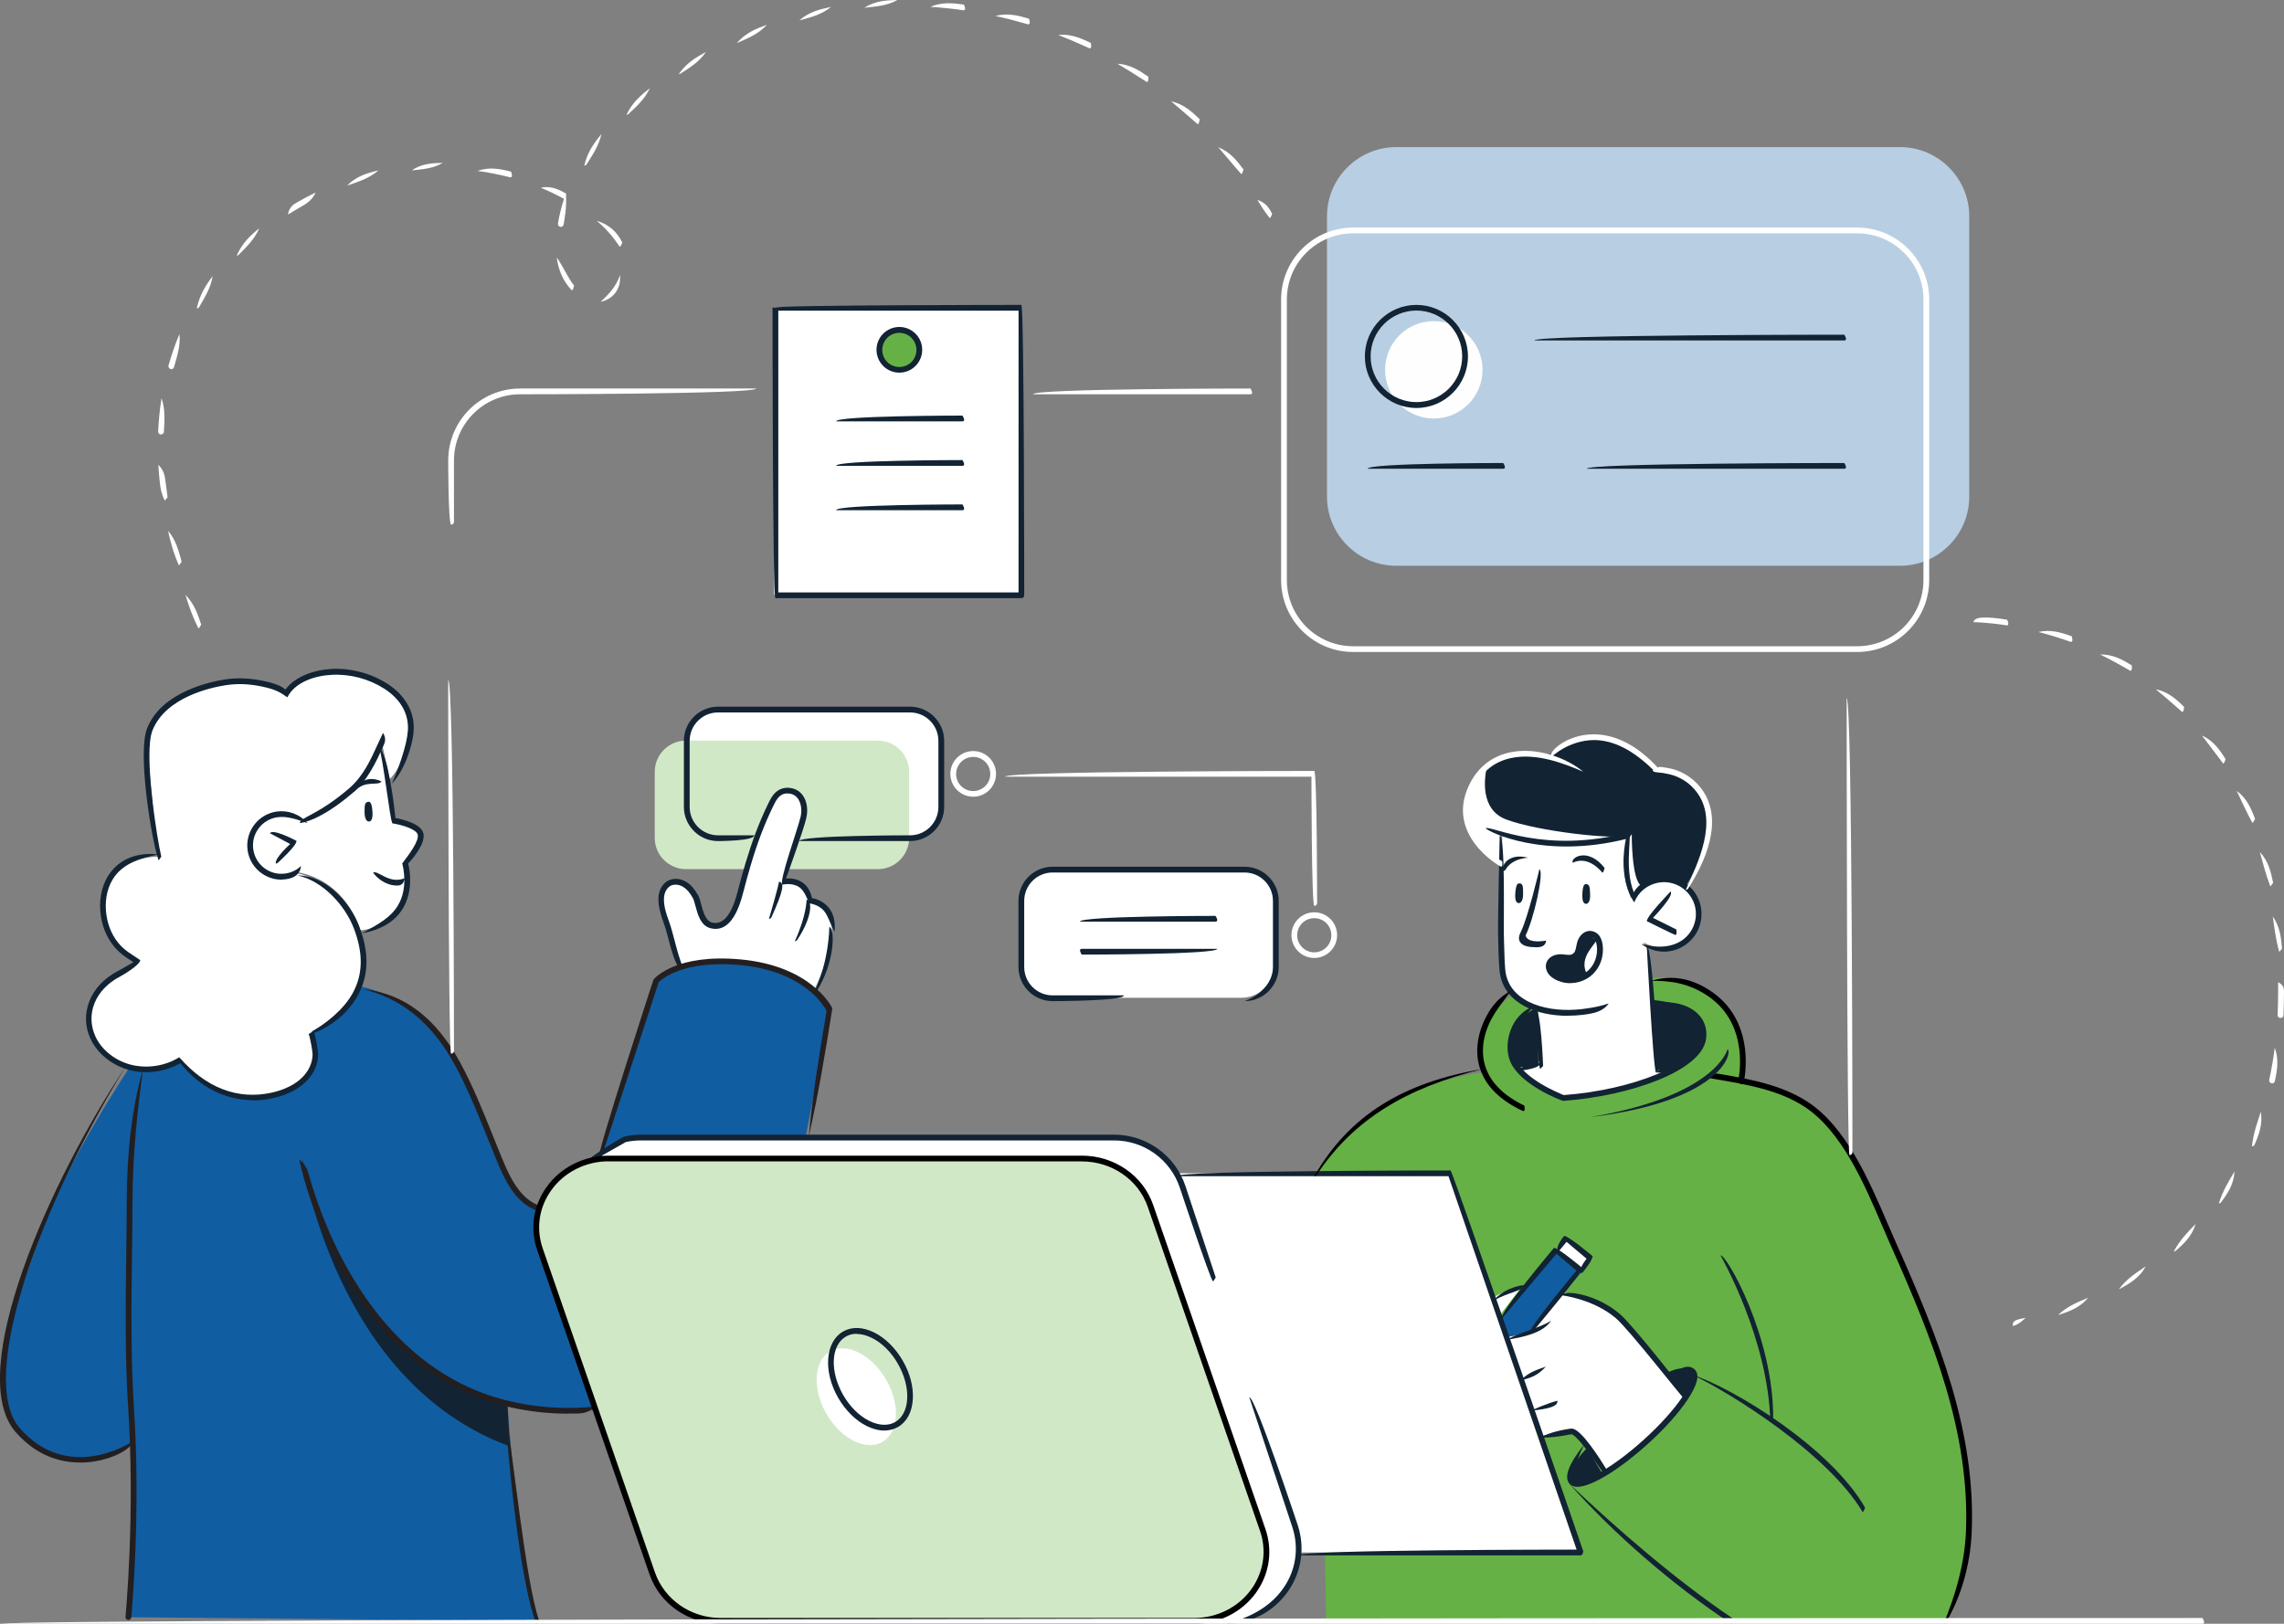 <?xml version="1.0" encoding="UTF-8"?>
<svg id="Layer_2" data-name="Layer 2" xmlns="http://www.w3.org/2000/svg" viewBox="0 0 210 149.33">
  <rect x="0" y="0" width="210" height="149.33" fill="#808080" stroke="none"/>
  <defs>
    <style>
      .cls-1 {
        fill: #66b145;
      }

      .cls-2 {
        fill: #fff;
      }

      .cls-3 {
        fill: #fefefe;
      }

      .cls-4 {
        fill: #b8cee3;
      }

      .cls-5 {
        fill: #d1e8c7;
      }

      .cls-6 {
        fill: #115da2;
      }

      .cls-7 {
        fill: #122333;
      }

      .cls-8 {
        fill: #231f20;
      }
    </style>
  </defs>
  <g id="_Layer_" data-name="&amp;lt;Layer&amp;gt;">
    <g>
      <path class="cls-2" d="m66.09,65.2h17.3c1.68,0,3.05,1.37,3.05,3.05v5.76c0,1.68-1.37,3.05-3.05,3.05h-17.3c-1.68,0-3.05-1.37-3.05-3.05v-5.76c0-1.68,1.37-3.05,3.05-3.05Z"/>
      <rect class="cls-2" x="93.8" y="79.9" width="23.39" height="11.86" rx="3.05" ry="3.05"/>
      <rect class="cls-2" x="71.18" y="28.24" width="22.62" height="26.44"/>
      <path class="cls-5" d="m66.4,79.93h-3.33c-1.58,0-2.87-1.29-2.87-2.87v-6.08c0-1.58,1.29-2.87,2.87-2.87h17.65c1.58,0,2.87,1.29,2.87,2.87v6.08c0,1.58-1.29,2.87-2.87,2.87h-14.31Z"/>
      <path class="cls-6" d="m12.04,97.97s-6.05,9-8.36,15.7c-2.31,6.69-5.74,15-1.1,18.79,4.64,3.79,9.63.4,9.63.4,0,0,.15,4.66,0,8.4-.15,3.74-.42,7.47-.42,7.47l37.5.34s-1.57-7.76-2-12.43c-.43-4.67-.64-7.53-.64-7.53,0,0,6.19,1.15,8.08.51,1.88-.65,19.37-25.16,19.37-25.16l2.19-11.61s-2.15-3.91-7.64-4.35c-5.49-.44-7.95,1.36-7.95,1.36l-5.7,17.05-5.45,4.23s-2.44-.54-4.78-7.3c-2.34-6.76-5.44-12.19-12.86-13.39-7.42-1.2-19.89,7.53-19.89,7.53Z"/>
      <path class="cls-2" d="m28.69,94.83s5.21-2.58,4.94-6.64c-.32-4.73-4.1-7.43-6.26-7.87l.37-5.14s5.72-1.11,7.34-7l.75,3.46s.95-.78,1.73-3.25c1-3.17-1.93-5.75-4.07-6.24-3.21-.73-5.81-.27-6.64.79l-.58.76s-3.5-2.56-9.01-.05c-3.59,1.64-3.75,4.74-3.75,4.74l.99,10.39s-4.5,0-5.12,3.59c-.62,3.59,3.39,6.12,3.39,6.12,0,0-4.74,1.58-4.6,5.46.12,3.56,4.05,4.76,6.2,4.34.92-.18,1.81-.33,2.31-.83,0,0,2.4,4.16,7.81,3.46,3.99-.52,4.53-3.33,4.54-3.83.01-.5-.35-2.26-.35-2.26Z"/>
      <path class="cls-1" d="m152.06,89.94s2.71-.47,5.47,1.53c2.76,2,3.31,5.23,2.78,7.96,0,0,3.68.46,6.06,2.23,2.37,1.77,4.2,3.94,7.69,12.18,3.49,8.24,5.03,13.22,6.09,17.8,1.06,4.58,1.42,8.52.79,12-.63,3.48-1.91,5.28-1.91,5.28h-57.1l-.69-41.23s4.02-7.59,15.34-9.1c0,0-1.5-4.41,2.65-7.24,4.16-2.82,12.84-1.4,12.84-1.4Z"/>
      <path class="cls-2" d="m151.1,86.67s2.79,1.6,4.45-.78c1.66-2.38-.2-4.32-1.1-4.64-.89-.32-3.09-.8-4.12.97l-.38.38s-1.03-2.77-.32-5.05v-.71s-4.21.7-5.78.81c-1.39.1-2.85-.08-5.72-1.01,0,0-.25,9.88-.13,12.04s1.43,3.92,3.45,4.13v5.14l-2.03.25s2.48,2.77,4.23,2.79c1.75.02,6.99-1.22,8.24-1.75,1.24-.53,1.75-.66,1.75-.66l-1.35-.21-.83-11.12-.37-.58Z"/>
      <path class="cls-2" d="m154.92,128.45s-4.16-5.58-5.55-6.78c-1.39-1.2-3.28-2.55-5.52-2.76l-3.35,3.65-1.8.39,2.91,9.1,2.74-.39s1.6.37,3.01,3.81c0,0,2.18-.72,4.7-3.53,2.52-2.82,2.87-3.47,2.87-3.47Z"/>
      <path class="cls-2" d="m137.88,120.99l1.94-2.54s-2.38.47-2.57,1.03l.63,1.51Z"/>
      <path class="cls-2" d="m74.94,90.87s1.49-3.09,1.54-5.05c.05-1.96-.76-2.99-1.86-2.96,0,0-.49-2.01-2.74-1.73l2.05-6.23s.34-1.98-1.16-2.17c-1.5-.19-2.34,2.26-2.34,2.26l-2.81,8.51s-.37,1.65-1.56,1.65c-1.18,0-1.75-.97-1.77-1.61-.02-.64-.9-2.5-2.37-2.27-1.48.23-1.18,1.53-.44,4.2.74,2.67,1.05,3.5,1.05,3.5,0,0,3.17-1.13,6.73-.33,3.56.8,5.68,2.25,5.68,2.25Z"/>
      <path class="cls-2" d="m107.3,107.9h25.83l12.21,34.87h-26.56s.22-.64-.26-2.25c-.48-1.6-11.21-32.62-11.21-32.62Z"/>
      <polygon class="cls-2" points="143.22 114.93 144.15 113.84 146.39 115.73 145.36 116.73 143.22 114.93"/>
      <polygon class="cls-6" points="143.22 114.93 145.47 116.94 140.65 122.55 138.67 122.94 138.05 121.1 143.22 114.93"/>
      <path class="cls-7" d="m146.71,86.51s-1.38,1-1.29,2.06c.09,1.05.24,1.38.24,1.38,0,0-3.22.71-3.28-.75-.04-.98.88-1.13,1.43-1.13s1.4-.03,1.35-.63c-.05-.6.68-2.26,1.55-.93Z"/>
      <path class="cls-7" d="m155.03,81.42s2.22-3.29,2.05-6.09c-.16-2.81-1.9-4.29-4.89-4.58,0,0-2.69-3.17-5.3-2.94-2.61.23-4.56,1.67-4.56,1.67,0,0-4.85-1.13-6.97,2.63-2.11,3.76,1.41,6.93,2.57,7.33l.07-2.85s3,1.33,6.39,1.01c3.39-.33,5.36-.76,5.36-.76,0,0-.96,3.65.19,5.52,0,0,.96-1.41,2.76-1.41s2.32.48,2.32.48Z"/>
      <path class="cls-4" d="m122.01,34.13v-14.25c0-3.49,2.86-6.35,6.35-6.35h46.35c3.49,0,6.35,2.86,6.35,6.35v25.8c0,3.49-2.86,6.35-6.35,6.35h-46.35c-3.49,0-6.35-2.86-6.35-6.35v-11.55h0Z"/>
      <path class="cls-2" d="m54.23,106.6l3.46-1.86,45.59-.11s3.64.38,5.41,4.29l10.46,31.62s1.8,6.68-5.18,8.39l-2.47-.06-57.26-42.25Z"/>
      <path class="cls-5" d="m109.79,149.07h-43.51c-2.87,0-5.41-1.76-6.31-4.36l-10.32-29.8c-1.43-4.12,1.78-8.37,6.31-8.37h43.51c2.87,0,5.41,1.76,6.31,4.36l10.32,29.8c1.43,4.12-1.78,8.37-6.31,8.37Z"/>
      <path class="cls-2" d="m81.47,126.87c1.33,2.3,1.18,4.86-.34,5.74-1.51.87-3.81-.28-5.14-2.58-1.33-2.3-1.18-4.86.33-5.74,1.51-.87,3.81.28,5.14,2.58Z"/>
      <path class="cls-7" d="m27.77,106.54s2.95,20.56,19.09,26.47l-.2-3.9s-13.71-2.32-18.88-22.57Z"/>
      <path class="cls-2" d="m34.94,68.4s.78,3.59,1.15,6.78c.13.3,2.31.64,2.58,1.54.27.9-1.43,2.62-1.43,2.62,0,0,.8,3.49-1.08,4.89-1.88,1.4-3.04,1.32-3.04,1.32,0,0-1.25-4.92-6.46-5.44,0,0-3.2.96-4.03-1.78-.83-2.75,1.62-3.76,2.55-3.68.93.08,2.01.48,2.01.48,0,0,3.48-2.21,4.79-3.46,1.3-1.25,2.97-3.27,2.97-3.27Z"/>
      <path class="cls-7" d="m147.27,135.45l-1.35-2.29s-2.05,2.06-1.5,2.96c.55.9,2.85-.66,2.85-.66Z"/>
      <path class="cls-7" d="m154.83,128.45l-1.64-2.15s1.53-.91,2.39-.16c.86.75-.75,2.31-.75,2.31Z"/>
      <path class="cls-7" d="m141.25,92.77l.21,5.17-2.03.25s-2.11-3.16,1.64-5.43h.18Z"/>
      <path class="cls-7" d="m151.9,91.96s4.78.3,4.82,2.72c.03,2.43-3.06,3.68-3.06,3.68h-1.35l-.4-6.4Z"/>
      <path class="cls-3" d="m136.31,34.01c0,2.47-2,4.48-4.48,4.48s-4.48-2.01-4.48-4.48,2-4.48,4.48-4.48,4.48,2.01,4.48,4.48Z"/>
      <path class="cls-1" d="m84.52,32.18c0,1.01-.82,1.83-1.83,1.83s-1.83-.82-1.83-1.83.82-1.83,1.83-1.83,1.83.82,1.83,1.83Z"/>
      <path class="cls-2" d="m149.62,76.83c-1.09.42-8.23-.37-11.14-1.47-2.44-.92-1.99-3.88-1.77-4.82-.5.39-.97.9-1.34,1.56-2.11,3.76,1.41,6.93,2.57,7.33l.07-2.85s3,1.33,6.39,1.01c2.88-.28,4.73-.63,5.22-.73.06-.04.07-.06,0-.03Z"/>
      <path class="cls-2" d="m150.02,76.73s-.14.2-.35.52c-.21,1.01-.62,3.61.29,5.09,0,0,.32-.47.95-.87-.91-.55-.88-4.74-.88-4.74Z"/>
      <path class="cls-7" d="m144.17,93.42c-2.83,0-5.68-1.08-6.23-3.71-.12-.57-.15-1.79-.18-2.96l-.02-.87c-.03-1.12.14-8.75.15-9.07.53.09.35,7.95.38,9.05l.02.87c.03,1.15.06,2.34.17,2.86.57,2.72,4.02,3.57,7,3.21,1.02-.12,1.8-.29,2.45-.52-.51.74-1.33.92-2.39,1.05-.44.05-.9.08-1.36.08Z"/>
      <path class="cls-7" d="m152.26,98.63c-.26-.25-.85-11.66-.85-11.66.53-.03,1.11,11.38,1.11,11.38-.25.28-.26.28-.26.28Z"/>
      <path class="cls-7" d="m153,87.52c-.74,0-1.48-.24-2.1-.72,1.4.41,2.9.39,3.96-.48,1.25-1.03,1.43-2.88.4-4.12-.5-.6-1.2-.98-1.98-1.06-.78-.07-1.54.16-2.15.65-.4.33-.7.75-.88,1.22-.28-.75.08-1.25.54-1.63.71-.59,1.62-.86,2.53-.77.92.09,1.75.53,2.34,1.25,1.21,1.47,1,3.66-.48,4.87-.64.53-1.42.79-2.2.79Z"/>
      <path class="cls-7" d="m138.21,80.1c-.23-.39.41-1.71,2.28-1.22-1.58.13-2.03,1.03-2.04,1.07-.05.09-.14.15-.24.15Z"/>
      <path class="cls-7" d="m147.33,80.25c-1.45-1.68-2.66-.93-2.72-.9-.27-.46,1.39-1.49,2.92.47-.09.41-.15.43-.21.43Z"/>
      <path class="cls-7" d="m144.38,90.42c-.29,0-.58-.04-.86-.13-.65-.19-1.15-.58-1.31-1.02-.14-.38-.09-.74.14-1.03.28-.36.81-.53,1.36-.47.71.09.78.04.92-.07.14-.11.21-.15.34-.86.1-.55.43-1,.85-1.16.34-.13.71-.07,1.03.17.34.26.54.81.53,1.49,0,1-.45,1.92-1.19,2.47-.54.4-1.17.6-1.81.6Zm-.9-2.13c-.3,0-.57.1-.72.28-.11.14-.13.32-.06.52.08.22.41.53.96.69.35.11,1.28.28,2.2-.39.61-.45.97-1.21.98-2.05,0-.56-.16-.94-.32-1.06-.17-.13-.34-.16-.51-.1-.25.1-.46.4-.52.76-.15.83-.27.99-.54,1.19-.27.2-.46.27-1.3.17-.06,0-.11,0-.17,0Z"/>
      <path class="cls-7" d="m145.72,90.07c-1.22-1.91.21-3.34,1.11-3.85.17.51-1.86,1.7-.88,3.45-.14.38-.19.39-.23.39Z"/>
      <path class="cls-7" d="m154.02,85.98c-.12-.03-2.6-1.26-2.6-1.26-.07-.42,2.18-2.73,2.18-2.73.38.37-1.62,2.42-1.62,2.42l2.15,1.07c.07.45-.02.5-.12.5Z"/>
      <path class="cls-7" d="m145.89,81.31c-.21-.03-.35.06-.4.83-.05.85.17.99.36.98.19-.01.38-.28.35-.88-.02-.61-.04-.89-.32-.93Z"/>
      <path class="cls-7" d="m139.75,81.25c-.21-.04-.35.05-.42.81-.08.85.14,1,.33.99.19,0,.39-.26.38-.87,0-.61-.01-.89-.29-.94Z"/>
      <path class="cls-2" d="m155,81.83c1.11-2.48,3.05-6.36.96-9.04-.49-.63-1.14-1.12-1.9-1.41-.38-.15-.77-.22-1.14-.29-.81-.08-.9-.09-.97-.25.44-.34.68-.32.85-.3.6.09,1.04.17,1.46.34.84.33,1.58.88,2.12,1.58,2.29,2.94.26,7.05-1.16,9.25-.05.08-.13.12-.22.12Z"/>
      <path class="cls-7" d="m150.17,72.57c.1-.64,1.05-1.35,1.39-1.61.27.46-.94,1.38-1.25,1.57-.04.03-.09.04-.14.04Z"/>
      <g>
        <g>
          <path class="cls-7" d="m140.59,122.71c-.2-.44,4.36-5.86,4.36-5.86l-1.84-1.55-5.02,5.96c-.4-.34,4.79-6.5,4.79-6.5.37-.03,2.62,1.86,2.62,1.86.03.37-4.7,6-4.7,6-.05.06-.13.09-.2.09Z"/>
          <path class="cls-7" d="m145.33,117.09c-.2-.44.55-1.33.55-1.33l-1.84-1.55-.75.89c-.4-.34.52-1.44.52-1.44.37-.03,2.62,1.86,2.62,1.86.03.37-.89,1.47-.89,1.47-.05.06-.13.09-.2.09Z"/>
        </g>
        <path class="cls-7" d="m139.81,126.94c.74-.73,1.42-.94,2.32-1.26-.73.83-1.44,1.05-2.26,1.26-.02,0-.04,0-.07,0Z"/>
        <path class="cls-7" d="m138.53,123.21c1.37-.76,3.12-1.1,4.09-1.76-.76,1.16-2.58,1.52-4.05,1.76-.01,0-.03,0-.04,0Z"/>
        <path class="cls-7" d="m140.77,129.73c1.48-.68,2.41-.91,2.42-.91.09.52-.85.76-2.39.91,0,0-.02,0-.03,0Z"/>
        <path class="cls-7" d="m137.29,119.61c1.2-1.3,2.74-1.42,2.81-1.42.02.53-1.44.64-2.67,1.38-.04.03-.09.04-.14.04Z"/>
        <path class="cls-7" d="m154.92,128.71c-.26-.17-5.13-6.44-6.35-7.48-2.09-1.78-4.96-2.1-4.99-2.11.18-.51,3.11-.18,5.33,1.7,1.26,1.07,6.02,7.19,6.22,7.45-.09.41-.15.43-.21.43Z"/>
        <path class="cls-7" d="m147.58,135.72c-1.41-2.11-2.72-3.79-3.08-3.81-.08,0-.26.03-.47.07-.53.1-1.43.26-2.43.22.96-.48,1.79-.64,2.34-.74.26-.05.44-.08.57-.08.85,0,2.59,2.75,3.31,3.94-.13.39-.18.4-.23.4Z"/>
      </g>
      <path class="cls-7" d="m171.25,139.04c-3.23-5.39-12.1-10.92-15.69-12.63,4.01,1.33,12.83,6.82,15.92,12.24-.14.39-.18.4-.23.4Z"/>
      <path class="cls-7" d="m159.18,149.33c-5.39-3.56-10.89-8.35-14.88-12.87,4.35,4.13,9.82,8.89,15.02,12.38.02.44-.06.48-.15.48Z"/>
      <path d="m178.7,149.33c1.11-2.66,1.91-5.48,2.05-8.33.42-9.2-3.03-17.77-6.91-26.47-.26-.58-.52-1.19-.79-1.82-1.66-3.88-3.73-8.7-7.14-10.93-2.35-1.53-5.24-2.03-8.04-2.51l-.62-.11c.09-.52.71-.42.71-.42,2.85.49,5.8,1,8.24,2.59,3.54,2.31,5.65,7.22,7.34,11.16.27.63.53,1.23.79,1.81,3.91,8.77,7.38,17.4,6.95,26.72-.14,2.93-.97,5.83-2.35,8.17-.05.08-.14.13-.23.13Z"/>
      <path class="cls-7" d="m153.72,98.72c-.58-.05-1-.07-1.48-.09.5-.51.93-.49,1.5-.44.23.42.11.53-.02.53Z"/>
      <path class="cls-7" d="m145.33,143.04h-25.92c0-.53,25.55-.53,25.55-.53l-11.78-34.34h-25.02c0-.53,25.21-.53,25.21-.53.25.18,12.21,35.05,12.21,35.05-.08.31-.16.35-.25.35Z"/>
      <path class="cls-7" d="m145.02,136.73c-.3,0-.55-.08-.71-.27-.54-.6-.09-1.82,1.35-3.62-.98,2.07-1.2,3-.96,3.26.44.49,3.11-.69,6.45-3.71,1.48-1.34,2.74-2.74,3.54-3.93.85-1.26.95-1.93.78-2.12-.25-.28-.88-.14-1.93.43.7-.98,1.75-1.41,2.32-.78.43.48.19,1.41-.73,2.78-.83,1.23-2.12,2.66-3.63,4.03-2.36,2.14-5.08,3.94-6.49,3.94Z"/>
      <path class="cls-8" d="m7.35,134.5c-1.87,0-4-.64-5.89-2.77-4.81-5.44,3.19-23.3,10.11-33.66-7.74,12.54-13.78,28.73-9.72,33.31,4.38,4.94,9.98,1.41,10.21,1.26.25.47-1.95,1.87-4.72,1.87Z"/>
      <path class="cls-7" d="m32.46,72.8c.78-1.49,2.07-1.22,2.62-.93-.3.44-1.49-.16-2.42.85-.05.06-.12.08-.19.08Z"/>
      <path class="cls-7" d="m33.82,73.74c.21-.03.35.06.42.82.07.85-.15,1-.34.99-.19,0-.38-.27-.38-.87,0-.61.02-.89.3-.93Z"/>
      <path class="cls-7" d="m25.88,80.9c-1.53,0-2.87-1.12-3.11-2.67-.26-1.71.92-3.32,2.63-3.59,1.08-.16,2.15.23,2.87,1.06-.99-.35-1.88-.67-2.79-.54-1.43.22-2.41,1.56-2.19,2.98.22,1.43,1.55,2.41,2.98,2.19.53-.08,1.02-.32,1.41-.69-.1.83-.69,1.11-1.33,1.21-.16.02-.32.04-.48.04Z"/>
      <path class="cls-7" d="m25.37,79.42c-.18-.46,1.31-1.8,1.31-1.8l-1.86-.99c.25-.47,2.44.7,2.44.7.05.43-1.72,2.02-1.72,2.02-.05.05-.11.07-.18.07Z"/>
      <path class="cls-7" d="m33.28,85.82c1.53-.81,2.66-1.48,3.29-2.52,1.05-1.71.42-3.87.41-3.89.66-.87,1.55-2.06,1.43-2.64-.1-.5-1.42-.91-2.33-1.05-.23-.29-.84-5.97-1.25-7.09.89.89,1.42,5.55,1.53,6.6.67.12,2.37.52,2.57,1.43.2.94-1,2.33-1.4,2.75.14.56.51,2.51-.51,4.17-.72,1.17-1.96,1.92-3.69,2.24-.02,0-.03,0-.05,0Z"/>
      <g>
        <path class="cls-7" d="m62.54,89.21c-.51-.72-.77-1.69-1.02-2.63-.16-.59-.3-1.16-.44-1.53-.31-.88-.73-2.05-.45-3.03.14-.47.44-.86.84-1.05.5-.24,1.14-.18,1.67.16.4.26.73.64,1.05,1.21.12.21.19.5.28.83.18.68.4,1.53,1.02,1.68.99.23,1.78-.71,2.32-2.82.27-1.05.51-1.91.75-2.7.62-2.06,1.25-3.72,1.98-5.23.28-.6.5-1.04.93-1.36.29-.21.65-.32,1.04-.29.54.03.99.27,1.29.68.4.54.52,1.37.32,2.16-.27,1.1-1.43,4.34-1.85,5.5.4-.03.99.01,1.5.36.46.31.75.79.88,1.44.34.06,1.02.26,1.52.85.47.56.66,1.32.56,2.26-.44-.85-.59-1.47-.96-1.92-.53-.63-1.36-.7-1.37-.7-.33-.82-.56-1.25-.93-1.5-.65-.44-1.53-.22-1.54-.22-.3-.39,1.35-4.9,1.67-6.2.16-.63.06-1.3-.24-1.72-.21-.29-.51-.45-.9-.47-.25-.02-.51.05-.69.19-.33.24-.5.61-.69,1-.8,1.65-1.42,3.28-2.03,5.32-.23.78-.47,1.64-.74,2.68-.63,2.44-1.62,3.53-2.96,3.21-.93-.22-1.2-1.29-1.41-2.06-.08-.29-.15-.56-.23-.71-.27-.49-.55-.82-.87-1.02-.37-.24-.83-.29-1.16-.13-.26.13-.47.4-.56.72-.24.82.13,1.85.43,2.68.15.42.3.99.46,1.59.23.87.49,1.86.74,2.38-.16.37-.2.38-.24.38Z"/>
        <path class="cls-7" d="m73.08,86.56c1.09-2.39,1.08-3.81,1.08-3.82.53.05.55,1.58-.86,3.7-.05.08-.14.12-.22.12Z"/>
        <path class="cls-7" d="m70.7,84.5c.8-2.7.93-3.41.93-3.42.52.11.4.83-.69,3.26-.04.1-.14.16-.24.16Z"/>
        <path class="cls-7" d="m74.85,91.28c1.4-2.93,1.4-6,1.4-6.03.53.13.53,3.25-1.17,5.91-.05.08-.14.12-.22.12Z"/>
      </g>
      <path class="cls-8" d="m49.3,149.33c-1.5-3.9-2.6-15.07-2.91-20.21.84,5.09,1.92,16.19,3.16,19.86-.19.35-.22.35-.25.35Z"/>
      <path class="cls-8" d="m11.8,148.99c-.17-.02-.28-.15-.26-.29,0-.09.9-9.37.24-19.26-.3-4.55-.23-9.91-.17-14.22.02-1.63.04-3.15.04-4.46,0-4.77.49-8.94,1.49-12.4-.47,3.56-.96,7.69-.96,12.4,0,1.31-.02,2.83-.04,4.46-.06,4.3-.13,9.65.17,14.17.66,9.93-.23,19.26-.24,19.35-.01.14-.13.24-.26.24Z"/>
      <path class="cls-8" d="m49.56,111.4c-.57-.18-1.02-.44-1.43-.77-1.19-.99-1.87-2.46-2.45-3.88-.29-.7-.57-1.4-.86-2.11-.9-2.25-1.84-4.57-3-6.71-2.08-3.81-4.85-6.09-8.47-6.97,3.9.4,6.78,2.77,8.94,6.72,1.18,2.17,2.12,4.5,3.03,6.77.28.7.56,1.41.85,2.1.59,1.41,1.2,2.76,2.3,3.68.36.3.75.52,1.17.67.13.45.02.51-.09.51Z"/>
      <path class="cls-8" d="m55.01,106.7c-.25-.35,5.07-16.6,5.07-16.6.13-.18,2.1-2.4,7.98-1.87,6.53.59,8.4,4.34,8.47,4.5-.71,4.47-1.31,8.03-2.17,11.78.35-3.86.95-7.41,1.64-11.52-.27-.61-2.26-3.72-7.99-4.24-5.18-.47-7.17,1.3-7.44,1.57l-5.3,16.2c-.04.11-.14.18-.25.18Z"/>
      <path class="cls-8" d="m52.27,130.01c-3.64,0-7.11-.78-10.07-2.26-2.18-1.09-4.2-2.59-6.03-4.46-1.54-1.57-2.95-3.43-4.2-5.52-1-1.66-1.89-3.48-2.66-5.39-.55-1.37-1.02-2.75-1.39-4.1-.12-.45-.28-1.04-.41-1.64.64.47.78,1.03.92,1.49.37,1.33.84,2.69,1.38,4.05.76,1.89,1.64,3.68,2.62,5.32,1.23,2.05,2.61,3.87,4.13,5.42,1.78,1.82,3.76,3.29,5.89,4.35,3.07,1.54,6.72,2.3,10.51,2.2.61-.02,1.09-.04,1.75-.13-.62.61-1.11.64-1.73.66-.23,0-.46,0-.7,0Z"/>
      <path class="cls-7" d="m139.71,98.46c-.02-.53,1.89-.69,1.89-.69.04.53-1.87.69-1.87.69,0,0-.02,0-.02,0Z"/>
      <path d="m120.84,108.17c3.23-5.63,8.21-8.63,15.45-9.85-7,1.72-11.86,4.64-15.23,9.73-.05.08-.13.12-.22.12Z"/>
      <path class="cls-7" d="m81.31,131.56c-.52,0-1.07-.14-1.63-.42-1.02-.51-1.94-1.43-2.61-2.58-1.4-2.42-1.2-5.15.43-6.1.81-.47,1.83-.44,2.89.09,1.02.51,1.94,1.43,2.61,2.58.67,1.15,1,2.42.93,3.55-.07,1.18-.55,2.08-1.36,2.55-.38.22-.81.33-1.26.33Zm-2.54-8.9c-.36,0-.7.08-1,.26-1.38.8-1.49,3.21-.24,5.38.62,1.07,1.46,1.91,2.39,2.37.89.44,1.73.48,2.39.11.65-.38,1.04-1.13,1.1-2.12.06-1.03-.25-2.19-.86-3.25-.61-1.07-1.46-1.91-2.39-2.37-.48-.24-.95-.36-1.39-.36Z"/>
      <path class="cls-7" d="m111.52,117.83c-.25-.18-3.03-8.57-3.03-8.57-.87-2.62-3.3-4.38-6.06-4.38h-43.51c-.47,0-.93.05-1.38.15l-3.76,2.13c-.26-.46,3.54-2.61,3.54-2.61.57-.14,1.08-.2,1.6-.2h43.51c2.99,0,5.63,1.91,6.57,4.74l2.78,8.39c-.2.34-.22.35-.25.35Z"/>
      <path class="cls-7" d="m112.75,149.33c2.08-.53,3.96-1.49,5.18-3.18,1.22-1.68,1.54-3.78.88-5.75l-3.94-11.88c.5-.17,4.44,11.71,4.44,11.71.71,2.13.36,4.4-.96,6.22-1.32,1.82-3.36,2.87-5.61,2.87Z"/>
      <path d="m109.79,149.33h-43.51c-2.99,0-5.62-1.82-6.56-4.54l-10.32-29.8c-.69-1.98-.38-4.1.85-5.82,1.29-1.81,3.43-2.89,5.71-2.89h43.51c2.99,0,5.62,1.82,6.56,4.54l10.32,29.8c.68,1.98.38,4.1-.85,5.83-1.29,1.81-3.43,2.89-5.71,2.89Zm-53.83-42.53c-2.12,0-4.09,1-5.28,2.67-1.13,1.58-1.41,3.53-.78,5.34l10.32,29.8c.87,2.5,3.3,4.19,6.06,4.19h43.51c2.12,0,4.09-1,5.28-2.67,1.12-1.58,1.41-3.53.78-5.34l-10.32-29.8c-.87-2.5-3.3-4.18-6.06-4.18h-43.51Z"/>
      <path class="cls-2" d="m185.06,121.93c-.03-.53.42-.58,1.18-.74-.67.68-1.12.74-1.14.74-.01,0-.02,0-.03,0Zm4.18-1.01c.88-.82,1.83-1.18,2.75-1.57-.73.89-1.7,1.25-2.67,1.56-.03,0-.05.01-.08.01Zm5.6-2.39c.76-.98,1.63-1.51,2.45-2.07-.54,1.01-1.42,1.54-2.32,2.04-.04.02-.08.03-.13.03Zm5.02-3.43c.6-1.12,1.33-1.82,2.01-2.54-.31,1.1-1.06,1.81-1.84,2.48-.05.04-.11.06-.17.06Zm4.15-4.43c.38-1.22.94-2.07,1.44-2.94-.05,1.15-.62,2.01-1.23,2.83-.05.07-.13.11-.21.11Zm3.04-5.25c.15-1.28.51-2.22.82-3.19.19,1.14-.17,2.11-.57,3.03-.04.1-.14.16-.24.16Zm1.85-5.78c-.2-.04-.29-.18-.26-.32.21-.97.38-1.97.51-2.97.4,1.09.22,2.1.01,3.08-.03.12-.14.21-.26.21Zm.77-6.02c-.16,0-.27-.13-.26-.28.03-.68.05-1.39.05-2.11,0-.3,0-.61,0-.91.54.3.54.61.54.91,0,.73-.02,1.44-.05,2.14,0,.14-.12.25-.26.25Zm-.11-6.08c-.34-1.23-.45-2.25-.59-3.26.66.95.77,1.97.85,2.97-.25.29-.26.29-.26.29Zm-.82-6.03c-.46-1.21-.69-2.2-.96-3.15.78.82,1.02,1.82,1.22,2.83-.23.31-.24.32-.26.32Zm-1.65-5.84c-.61-1.12-1.01-2.05-1.44-2.94.92.67,1.33,1.62,1.69,2.58-.18.35-.22.36-.25.36Zm-2.68-5.45c-.76-.98-1.35-1.81-1.96-2.58,1.04.46,1.64,1.31,2.18,2.18-.13.39-.18.4-.22.4Zm-3.78-4.75c-.9-.79-1.65-1.46-2.43-2.08,1.13.22,1.9.91,2.62,1.63-.05.43-.12.45-.19.45Zm-4.76-3.78c-.98-.57-1.87-1.06-2.78-1.5,1.16-.03,2.06.47,2.92,1.01.03.44-.05.49-.14.49Zm-5.47-2.66c-1.03-.36-2-.66-2.98-.91,1.12-.26,2.11.05,3.07.4.12.45.02.51-.09.51Zm-5.9-1.52c-1.87-.29-3.04-.29-3.05-.29.05-.53,1.22-.53,3.09-.23.2.43.09.53-.04.53Z"/>
      <path class="cls-2" d="m18.25,57.79c-.58-1.14-.9-2.11-1.2-3.08.81.81,1.13,1.77,1.45,2.73-.19.34-.22.35-.25.35Zm-1.81-5.81c-.54-1.24-.78-2.21-.99-3.16.73.84.96,1.8,1.25,2.83-.21.33-.23.33-.25.33Zm-1.29-5.95c-.33-.65-.38-1.09-.44-1.52-.07-.59-.12-1.18-.15-1.76.56.54.61,1.12.68,1.7.05.43.11.85.17,1.28-.24.3-.25.3-.26.3Zm-.35-6.07c-.16,0-.27-.13-.26-.28.05-1.03.15-2.06.31-3.06.37,1.06.27,2.07.22,3.08,0,.14-.12.25-.26.25Zm.95-6c-.21-.05-.29-.2-.26-.34.28-.99.62-1.97,1.01-2.91.11,1.12-.23,2.08-.5,3.05-.03.12-.14.19-.25.19Zm2.34-5.6c.28-1.28.85-2.15,1.46-2.96-.18,1.12-.74,1.96-1.23,2.83-.05.09-.14.13-.23.13Zm37.15-.61c.76-.72,1.44-1.44,1.76-2.45.13,1.34-.69,2.2-1.7,2.44-.02,0-.04,0-.06,0Zm-2.67-1.05c-.82-.86-1.25-1.92-1.38-3.03.65.94,1.04,1.91,1.59,2.59-.09.41-.15.43-.21.43Zm-30.81-3.19c.52-1.18,1.28-1.87,2.08-2.52-.45,1.05-1.2,1.73-1.89,2.44-.05.05-.12.08-.19.08Zm35.22-.82c-.62-.91-1.23-1.64-2.11-2.38,1.28.38,1.93,1.16,2.35,2-.16.37-.2.38-.24.38Zm-5.42-1.82c-.19-.03-.28-.16-.26-.31.12-.75.31-1.52.56-2.27-.69-.38-1.42-.73-2.15-1.03.93-.19,1.64.15,2.33.53.06,1.46-.11,2.16-.22,2.86-.02.13-.13.22-.26.22Zm65.18-.82c-.52-.65-.82-1.16-1.13-1.66.77.23,1.07.74,1.36,1.27-.14.38-.19.39-.23.39Zm-90.27-.36c.17-.68.49-.88.81-1.06.57-.33,1.15-.64,1.74-.92-.34.75-.91,1.06-1.47,1.38-.32.18-.63.37-.93.56-.04.03-.09.04-.14.04Zm5.47-2.65c.87-.86,1.87-1.14,2.86-1.37-.86.74-1.83,1.03-2.77,1.36-.03.01-.06.02-.09.02Zm14.98-.73c-1.03-.26-2.02-.46-3.02-.59,1.09-.39,2.11-.19,3.09.07.16.44.05.52-.07.52Zm67.2-.31c-.81-.91-1.45-1.71-2.11-2.46,1.07.42,1.71,1.22,2.32,2.04-.1.41-.16.42-.21.42Zm-76.26-.33c.93-.64,1.93-.67,2.85-.69-.91.54-1.88.58-2.83.69,0,0-.02,0-.03,0Zm15.86-.44c.29-1.25.9-2.08,1.58-2.9-.26,1.13-.85,1.95-1.35,2.77-.05.08-.14.13-.23.13Zm56.4-3.81c-.91-.78-1.67-1.46-2.44-2.1,1.12.24,1.89.93,2.62,1.64-.05.43-.12.45-.18.45Zm-52.52-.86c.54-1.14,1.33-1.81,2.15-2.45-.49,1.05-1.26,1.71-1.97,2.38-.05.05-.12.07-.18.07Zm47.84-3.02c-.97-.62-1.83-1.17-2.7-1.68,1.15.06,2.02.62,2.85,1.2.01.44-.07.48-.15.48Zm-43.03-.72c.7-1.03,1.59-1.55,2.5-2.04-.65.95-1.52,1.46-2.36,2-.04.03-.09.04-.14.04Zm37.78-2.37c-1.02-.47-1.96-.87-2.89-1.23,1.13-.13,2.08.29,3,.73.08.45-.02.5-.12.5Zm-32.42-.52c.82-.92,1.78-1.31,2.74-1.65-.76.84-1.71,1.22-2.63,1.63-.03.02-.07.02-.11.02Zm26.76-1.69c-1.04-.3-2.02-.56-3-.77,1.11-.3,2.11-.04,3.08.25.14.44.04.52-.08.52Zm-21.03-.37c.92-.8,1.93-1.03,2.91-1.23-.87.71-1.86.95-2.84,1.22-.02,0-.05,0-.07,0Zm15.08-.93c-1.02-.14-2.03-.25-3.04-.31,1.06-.46,2.08-.35,3.08-.21.21.43.09.53-.04.53Zm-9.11-.23c1.02-.64,2.05-.7,3.04-.7-.97.53-1.98.59-3.01.7,0,0-.02,0-.03,0Z"/>
      <path class="cls-2" d="m202.5,149.33H.3c0-.53,202.2-.53,202.2-.53.26.41.15.53,0,.53Z"/>
      <path class="cls-2" d="m170.05,106.23c-.26-.26-.26-42.03-.26-42.03.53,0,.53,41.77.53,41.77,0,.15-.12.26-.26.26Z"/>
      <path class="cls-2" d="m114.97,36.26h-19.99c0-.53,19.99-.53,19.99-.53.26.41.15.53,0,.53Z"/>
      <path class="cls-2" d="m41.47,48.25c-.26-.26-.26-5.91-.26-5.91,0-3.65,2.97-6.61,6.61-6.61h21.7c0,.53-21.7.53-21.7.53-3.35,0-6.08,2.73-6.08,6.09v5.64c0,.15-.12.26-.26.26Z"/>
      <path class="cls-2" d="m41.47,96.9c-.26-.26-.26-34.37-.26-34.37.53,0,.53,34.11.53,34.11,0,.15-.12.26-.26.26Z"/>
      <path class="cls-2" d="m170.76,59.96h-46.35c-3.65,0-6.62-2.97-6.62-6.62v-25.8c0-3.65,2.97-6.61,6.62-6.61h46.35c3.65,0,6.62,2.97,6.62,6.61v25.8c0,3.65-2.97,6.62-6.62,6.62Zm-46.35-38.5c-3.36,0-6.09,2.73-6.09,6.08v25.8c0,3.36,2.73,6.09,6.09,6.09h46.35c3.36,0,6.09-2.73,6.09-6.09v-25.8c0-3.35-2.73-6.08-6.09-6.08h-46.35Z"/>
      <path class="cls-7" d="m143.73,101.25c-.25-.07-3.93-1.45-4.87-3.62-.37-.85-.33-2.05.1-3.06.29-.69.89-1.6,2.09-2.05-.83.88-1.35,1.66-1.6,2.25-.37.87-.41,1.93-.1,2.64.79,1.83,3.98,3.12,4.43,3.3,6.39-.47,12.26-2.9,12.57-5.23.08-.64-.05-1.19-.41-1.65-.64-.83-1.99-1.37-4-1.6,2.22-.27,3.68.34,4.41,1.28.44.57.62,1.26.51,2.04-.4,2.97-7.12,5.27-13.12,5.69,0,0-.01,0-.02,0Z"/>
      <path d="m140.05,102.19c-2.14-1-3.44-2.31-3.97-3.91-.48-1.46-.28-3.16.56-4.77.58-1.11,1.24-1.81,2.27-2.4-.67,1-1.27,1.63-1.8,2.64-.78,1.49-.97,3.04-.53,4.36.48,1.46,1.69,2.66,3.58,3.57.08.45-.02.5-.12.5Z"/>
      <path d="m160.08,99.69c-.2-.04-.29-.18-.26-.33.01-.05,1.16-5.03-2.73-7.72-1.93-1.33-3.73-1.44-5.27-1.44,1.74-.53,3.62-.34,5.57,1.01,4.19,2.89,2.96,8.22,2.94,8.28-.03.12-.14.2-.26.2Z"/>
      <path class="cls-7" d="m146.24,102.73c11.53-1.94,12.59-6.2,12.6-6.24.48.3-.56,4.77-12.56,6.24-.01,0-.02,0-.03,0Z"/>
      <path class="cls-7" d="m141.62,98.3c-.26-.25-.46-5.52-.46-5.52.53-.02.72,5.25.72,5.25-.26.27-.26.27-.26.27Z"/>
      <path class="cls-7" d="m83.67,77.35h-10.17c0-.53,10.17-.53,10.17-.53,1.44,0,2.61-1.17,2.61-2.61v-6.08c0-1.44-1.17-2.61-2.61-2.61h-17.65c-1.44,0-2.61,1.17-2.61,2.61v6.08c0,1.44,1.17,2.61,2.61,2.61h3.33c0,.53-3.33.53-3.33.53-1.73,0-3.14-1.41-3.14-3.14v-6.08c0-1.73,1.41-3.14,3.14-3.14h17.65c1.73,0,3.14,1.41,3.14,3.14v6.08c0,1.73-1.41,3.14-3.14,3.14Z"/>
      <path class="cls-7" d="m114.43,92.07c1.44-.53,2.61-1.7,2.61-3.14v-6.08c0-1.44-1.17-2.61-2.61-2.61h-17.65c-1.44,0-2.61,1.17-2.61,2.61v6.08c0,1.44,1.17,2.61,2.61,2.61h6.56c0,.53-6.56.53-6.56.53-1.73,0-3.14-1.41-3.14-3.14v-6.08c0-1.73,1.41-3.14,3.14-3.14h17.65c1.73,0,3.14,1.41,3.14,3.14v6.08c0,1.73-1.41,3.14-3.14,3.14Z"/>
      <path class="cls-7" d="m36.5,81.44c-1.04,0-1.86-.71-2.2-1.19.47-.25,1.48,1.11,2.92.51-.12.62-.43.68-.72.68Z"/>
      <path class="cls-7" d="m162.77,130.72c-.2-7.62-4.53-15.18-4.58-15.26.5-.19,4.91,7.5,4.84,15,0,.15-.12.26-.26.26Z"/>
      <path class="cls-7" d="m27.57,75.69c.02-.53,1.62-.69,4.51-3.17,1.31-1.12,2-2.64,2.67-4.12.16-.34.31-.68.47-1,.32.55.17.88.02,1.22-.66,1.45-1.41,3.1-2.81,4.3-3.07,2.63-4.77,2.76-4.84,2.77,0,0-.01,0-.02,0Z"/>
      <path class="cls-7" d="m14.58,79.1c-.56-1.43-1.99-9.77-1.05-12.13,1.34-3.36,5.84-4.28,7.18-4.49,1.08-.16,2.23-.12,3.41.12.74.15,1.69.39,2.12.82.94-1.28,2.76-1.82,4.25-1.9,1.8-.09,3.63.4,5.14,1.37,1.66,1.07,2.54,2.66,2.4,4.37-.11,1.45-.91,3.69-2,4.8.6-1.36,1.37-3.48,1.47-4.84.12-1.53-.65-2.91-2.16-3.88-1.42-.91-3.14-1.37-4.83-1.28-1.51.07-3.38.65-4.09,2.07-.61-.42-.97-.71-2.37-1-1.17-.24-2.22-.28-3.26-.12-1.28.19-5.53,1.06-6.77,4.16-.84,2.1.42,10,.81,11.61-.21.33-.24.33-.26.33Z"/>
      <path class="cls-7" d="m23.28,101.18c-2.55,0-4.92-1.19-6.7-3.4-1.36.78-3.06,1.03-4.59.65-1.63-.4-3.04-1.52-3.68-2.92-1.05-2.28,0-4.88,2.48-6.18.18-.09.99-.56,1.48-.84-.26-.17-.57-.37-.7-.46-.4-.28-.77-.61-1.07-.97-.74-.89-1.18-2.02-1.28-3.29-.1-1.33.22-2.57.91-3.5.96-1.31,2.59-1.92,4.47-1.69-1.75.32-3.2.86-4.05,2.01-.61.83-.9,1.95-.81,3.15.09,1.15.48,2.18,1.15,2.99.27.33.6.62.97.88.22.15,1.04.69,1.04.69-.08.49-1.62,1.38-1.88,1.52-2.26,1.18-3.18,3.44-2.25,5.49.57,1.26,1.85,2.26,3.32,2.62,1.48.36,3.12.1,4.39-.7,2.47,2.82,5.37,3.95,8.53,3.25.85-.19,2.41-.69,3.24-1.96.31-.47.48-1,.49-1.56,0-.23-.21-1.55-.36-1.86,1.74-1.08,3.2-2.26,4.03-3.73.97-1.74,1.01-3.71.11-6.03-.78-2.03-2.81-4.34-5.18-4.83,2.65,0,4.83,2.47,5.67,4.63.96,2.48.91,4.6-.15,6.48-.84,1.49-2.27,2.71-3.97,3.37.24.66.37,1.96.37,1.98-.02.66-.21,1.28-.58,1.84-.69,1.05-1.96,1.83-3.57,2.18-.63.14-1.25.21-1.87.21Z"/>
      <path class="cls-2" d="m138,79.7c-.18-.06-5.14-2.93-2.92-7.51.77-1.6,2.06-2.63,3.72-2.99,2.52-.55,5.28.53,6.77,1.77-1.74-.75-4.31-1.76-6.66-1.25-1.52.33-2.65,1.24-3.36,2.71-2.01,4.13,2.38,6.67,2.57,6.78.05.45-.04.5-.13.5Z"/>
      <path class="cls-2" d="m152.19,70.99c-1.94-1.95-3.76-2.91-5.59-2.93-2.41,0-3.99,1.59-4.01,1.61-.31-.44,1.37-2.14,3.95-2.14,2.04.02,3.99,1.03,5.84,3.02-.06.42-.13.45-.19.45Z"/>
      <path class="cls-7" d="m141.17,87.11c-.54,0-1.13-.09-1.38-.43-.12-.17-.22-.46.01-.91.68-1.32,1.73-5.8,1.74-5.84.47.31-.56,4.71-1.27,6.09.13.61,1.1.62,1.89.48-.06.55-.51.62-.99.62Z"/>
      <path class="cls-7" d="m150.17,82.86c-1.26-2.1-.89-4.69-.68-5.7-7.56,1.88-12.6-.65-12.9-.99.52-.28,5.46,2.44,13.19.37.29.46-.55,3.68.63,5.94-.15.38-.19.39-.23.39Z"/>
      <path class="cls-7" d="m130.23,37.52c-2.61,0-4.74-2.13-4.74-4.74s2.13-4.74,4.74-4.74,4.74,2.13,4.74,4.74-2.13,4.74-4.74,4.74Zm0-8.96c-2.32,0-4.21,1.89-4.21,4.21s1.89,4.21,4.21,4.21,4.21-1.89,4.21-4.21-1.89-4.21-4.21-4.21Z"/>
      <path class="cls-7" d="m169.57,31.31h-28.5c0-.53,28.5-.53,28.5-.53.26.41.15.53,0,.53Z"/>
      <path class="cls-7" d="m169.57,43.11h-23.68c0-.53,23.68-.53,23.68-.53.26.41.15.53,0,.53Z"/>
      <path class="cls-7" d="m138.21,43.11h-12.46c0-.53,12.46-.53,12.46-.53.26.41.15.53,0,.53Z"/>
      <path class="cls-7" d="m111.76,84.76h-12.46c0-.53,12.46-.53,12.46-.53.26.41.15.53,0,.53Z"/>
      <path class="cls-7" d="m99.46,87.26h12.46c0,.53-12.46.53-12.46.53-.26-.41-.15-.53,0-.53Z"/>
      <path class="cls-7" d="m93.91,55.01h-22.62c-.26-.26-.26-26.71-.26-26.71.26-.26,22.88-.26,22.88-.26.26.26.26,26.71.26,26.71,0,.15-.12.26-.26.26Zm-22.35-.53h22.09v-25.91h-22.09v25.91Z"/>
      <path class="cls-7" d="m88.49,38.75h-11.61c0-.53,11.61-.53,11.61-.53.26.41.15.53,0,.53Z"/>
      <path class="cls-7" d="m88.49,42.84h-11.61c0-.53,11.61-.53,11.61-.53.26.41.15.53,0,.53Z"/>
      <path class="cls-7" d="m88.49,46.92h-11.61c0-.53,11.61-.53,11.61-.53.26.41.15.53,0,.53Z"/>
      <path class="cls-2" d="m120.84,83.32c-.26-.26-.26-11.89-.26-11.89h-28.17c0-.53,28.43-.53,28.43-.53.26.26.26,12.15.26,12.15,0,.15-.12.26-.26.26Z"/>
      <path class="cls-7" d="m82.69,34.27c-1.16,0-2.1-.94-2.1-2.1s.94-2.1,2.1-2.1,2.1.94,2.1,2.1-.94,2.1-2.1,2.1Zm0-3.66c-.87,0-1.57.7-1.57,1.57s.7,1.57,1.57,1.57,1.57-.7,1.57-1.57-.7-1.57-1.57-1.57Z"/>
      <path class="cls-2" d="m89.48,73.27c-1.16,0-2.1-.94-2.1-2.1s.94-2.1,2.1-2.1,2.1.94,2.1,2.1-.94,2.1-2.1,2.1Zm0-3.66c-.86,0-1.57.7-1.57,1.57s.7,1.57,1.57,1.57,1.57-.7,1.57-1.57-.7-1.57-1.57-1.57Z"/>
      <path class="cls-2" d="m120.84,88.1c-1.16,0-2.1-.94-2.1-2.1s.94-2.1,2.1-2.1,2.1.94,2.1,2.1-.94,2.1-2.1,2.1Zm0-3.66c-.87,0-1.57.7-1.57,1.57s.7,1.57,1.57,1.57,1.57-.7,1.57-1.57-.7-1.57-1.57-1.57Z"/>
    </g>
  </g>
</svg>